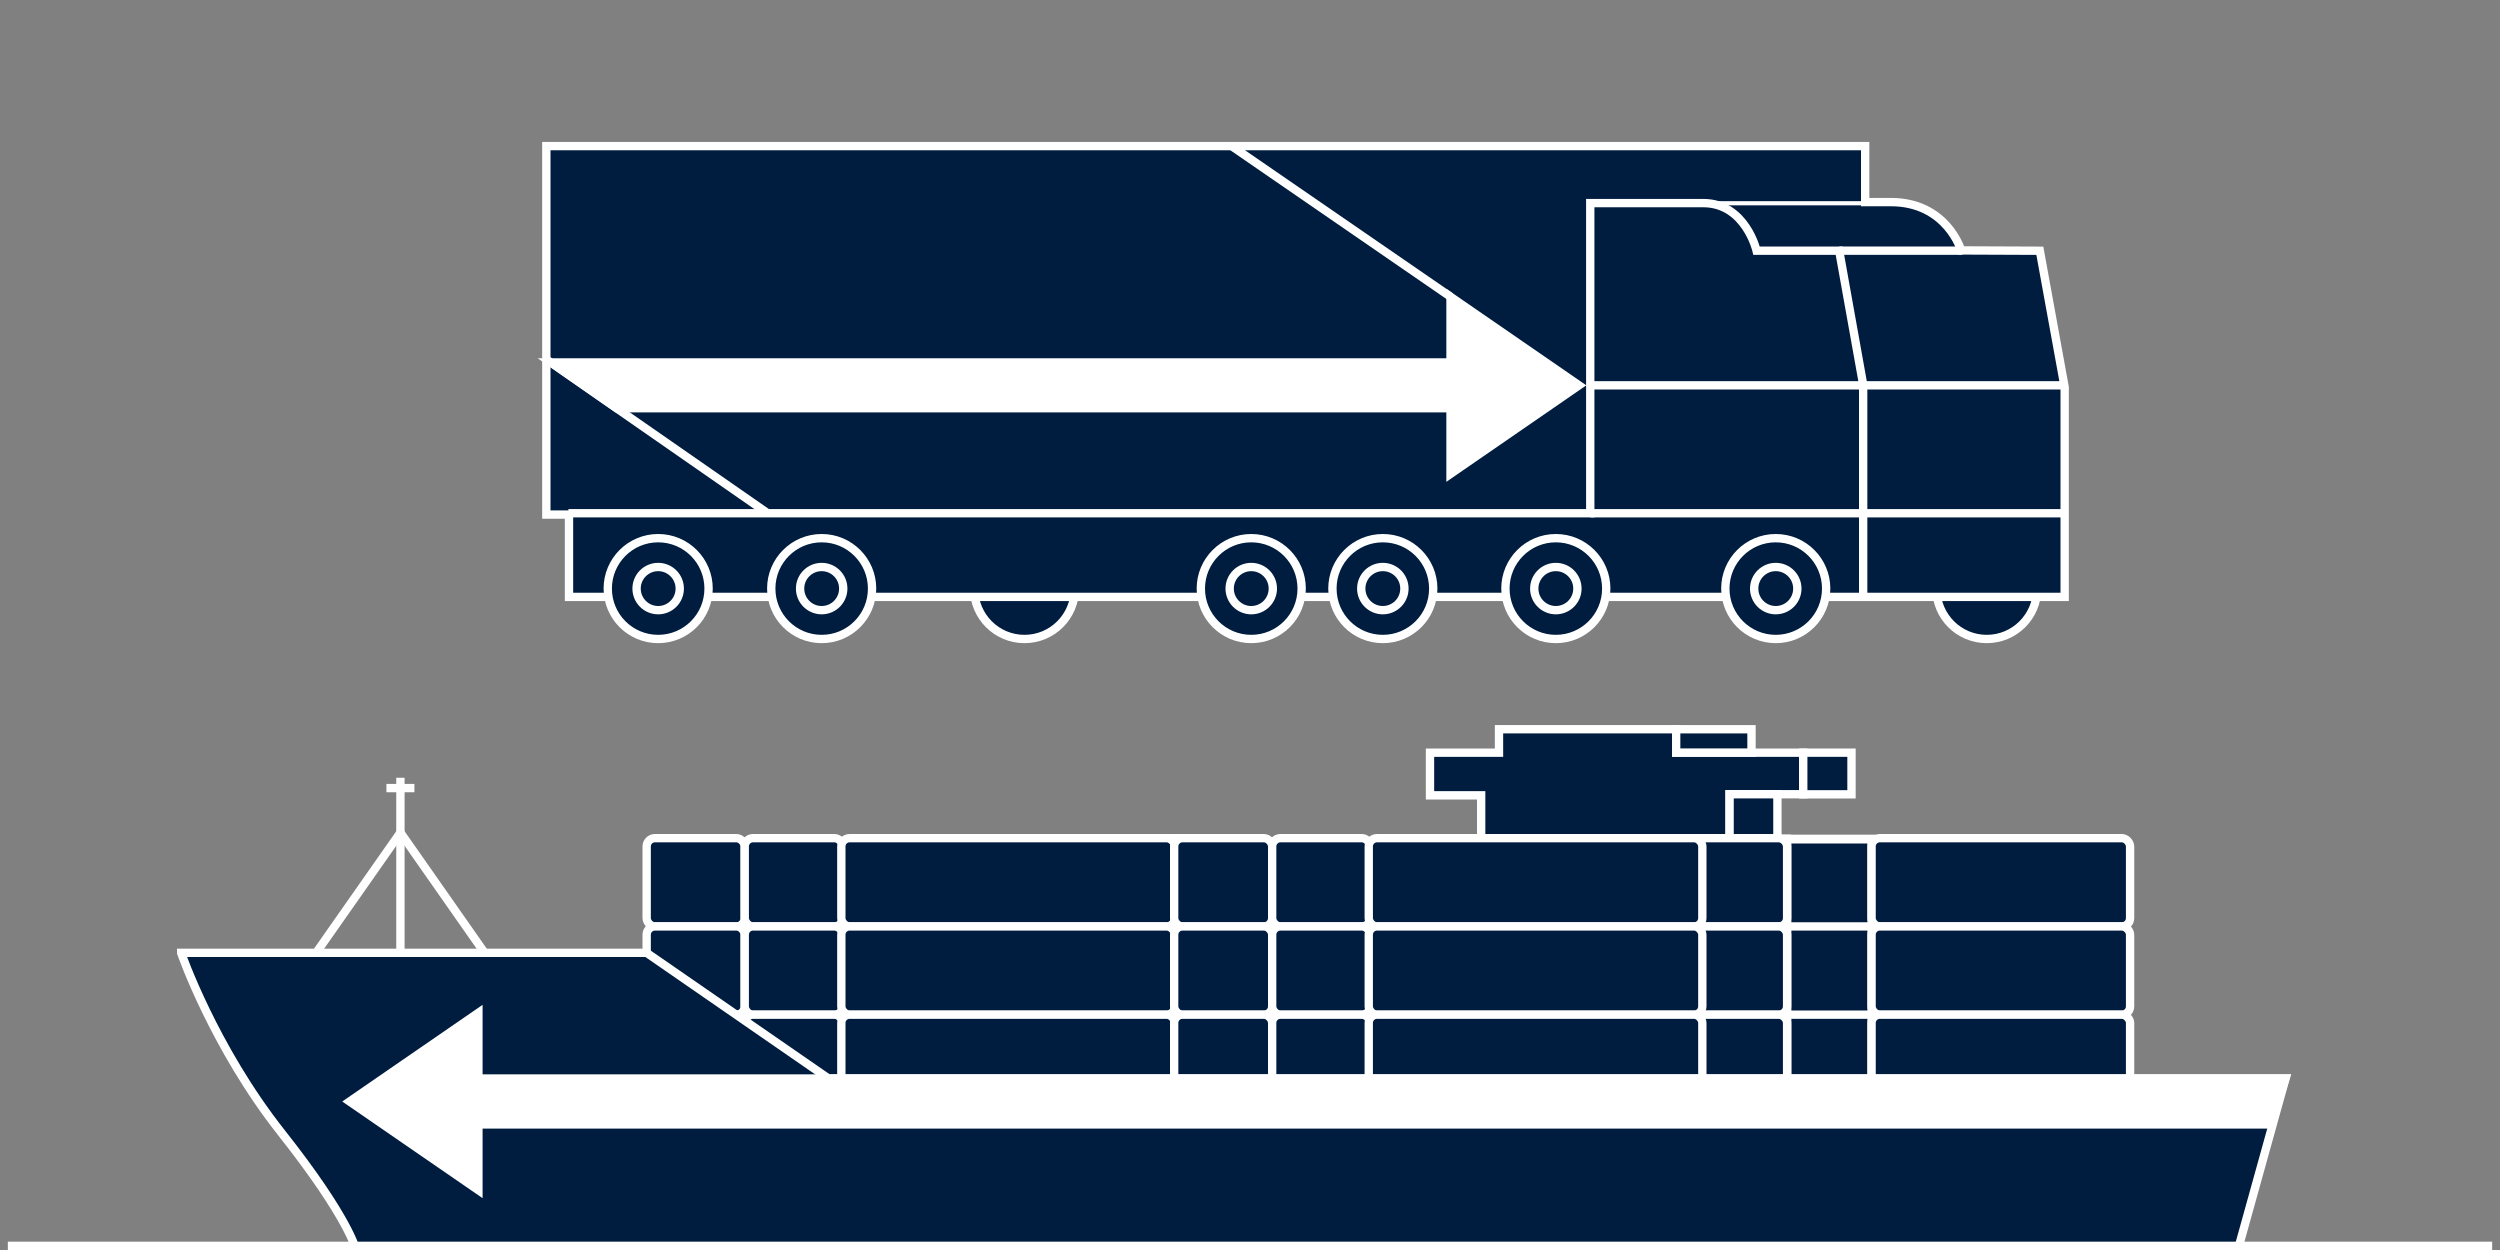 <svg xmlns="http://www.w3.org/2000/svg" id="Layer_1" viewBox="0 0 300 150"><rect x="0" y="0" width="300" height="150" fill="#808080" stroke="none"/><circle cx="122.94" cy="70.63" r="6.05" fill="#001d3f"></circle><circle cx="122.94" cy="70.63" r="6.05" fill="none" stroke="#fff" stroke-miterlimit="10"></circle><circle cx="122.94" cy="70.63" r=".67" fill="none" stroke="#fff" stroke-miterlimit="10"></circle><circle cx="238.41" cy="70.63" r="6.05" fill="#001d3f"></circle><circle cx="238.41" cy="70.63" r="6.05" fill="none" stroke="#fff" stroke-miterlimit="10"></circle><circle cx="238.41" cy="70.63" r=".67" fill="none" stroke="#fff" stroke-miterlimit="10"></circle><path d="M65.56,18.32v43.43s2.72,0,2.72,0v9.88s179.48,0,179.48,0v-25.17s-2.98-16.37-2.98-16.37l-9.44-.04s-1.7-5.8-8.44-5.8h-3.08v-6.72s-158.26,0-158.26,0v.78s0,0,0,0Z" fill="#001d3f" stroke="#fff" stroke-miterlimit="10"></path><circle cx="78.98" cy="70.63" r="6.05" fill="#001d3f" stroke="#fff" stroke-miterlimit="10"></circle><circle cx="98.6" cy="70.63" r="6.05" fill="#001d3f" stroke="#fff" stroke-miterlimit="10"></circle><circle cx="150.15" cy="70.63" r="6.05" fill="#001d3f" stroke="#fff" stroke-miterlimit="10"></circle><circle cx="165.94" cy="70.63" r="6.05" fill="#001d3f" stroke="#fff" stroke-miterlimit="10"></circle><circle cx="213.09" cy="70.63" r="6.05" fill="#001d3f" stroke="#fff" stroke-miterlimit="10"></circle><circle cx="213.09" cy="70.63" r="2.59" fill="#001d3f" stroke="#fff" stroke-miterlimit="10"></circle><circle cx="186.7" cy="70.63" r="6.05" fill="#001d3f" stroke="#fff" stroke-miterlimit="10"></circle><path d="M223.58,71.63v-25.48s-2.88-16.07-2.88-16.07h-9.91s-1.34-5.71-6.4-5.71h-13.56s0,37.22,0,37.22h-122.62" fill="none" stroke="#fff" stroke-miterlimit="10"></path><line x1="190.84" y1="61.59" x2="247.77" y2="61.59" fill="none" stroke="#fff" stroke-miterlimit="10"></line><line x1="190.84" y1="46.24" x2="247.77" y2="46.24" fill="none" stroke="#fff" stroke-miterlimit="10"></line><line x1="220.71" y1="30.08" x2="235.46" y2="30.08" fill="none" stroke="#fff" stroke-miterlimit="10"></line><line x1="204.91" y1="24.39" x2="223.86" y2="24.39" fill="none" stroke="#fff" stroke-miterlimit="10" stroke-width=".5"></line><line x1="65.56" y1="43.13" x2="92.12" y2="61.59" fill="none" stroke="#fff" stroke-miterlimit="10"></line><line x1="147.81" y1="17.54" x2="174.06" y2="35.61" fill="none" stroke="#fff" stroke-miterlimit="10"></line><polygon points="66.11 43.49 174.06 43.49 174.06 35.61 189.48 46.24 174.06 56.87 174.06 48.99 74.01 48.99 66.11 43.49" fill="#fff" stroke="#fff" stroke-miterlimit="10"></polygon><circle cx="186.7" cy="70.63" r="2.59" fill="#001d3f" stroke="#fff" stroke-miterlimit="10"></circle><circle cx="165.94" cy="70.63" r="2.59" fill="#001d3f" stroke="#fff" stroke-miterlimit="10"></circle><circle cx="150.15" cy="70.63" r="2.59" fill="#001d3f" stroke="#fff" stroke-miterlimit="10"></circle><circle cx="98.6" cy="70.63" r="2.59" fill="#001d3f" stroke="#fff" stroke-miterlimit="10"></circle><circle cx="78.98" cy="70.63" r="2.59" fill="#001d3f" stroke="#fff" stroke-miterlimit="10"></circle><rect x="77.6" y="100.58" width="11.76" height="10.59" rx=".99" ry=".99" fill="#001d3f" stroke="#fff" stroke-miterlimit="10"></rect><rect x="77.6" y="111.17" width="11.76" height="10.59" rx=".99" ry=".99" fill="#001d3f" stroke="#fff" stroke-miterlimit="10"></rect><rect x="77.6" y="121.76" width="11.76" height="10.59" rx=".99" ry=".99" fill="#001d3f" stroke="#fff" stroke-miterlimit="10"></rect><rect x="65.84" y="121.76" width="11.76" height="10.59" rx=".99" ry=".99" fill="#001d3f" stroke="#fff" stroke-miterlimit="10"></rect><rect x="89.37" y="100.58" width="11.76" height="10.59" rx=".99" ry=".99" fill="#001d3f" stroke="#fff" stroke-miterlimit="10"></rect><rect x="89.37" y="111.17" width="11.76" height="10.59" rx=".99" ry=".99" fill="#001d3f" stroke="#fff" stroke-miterlimit="10"></rect><rect x="89.37" y="121.76" width="11.76" height="10.59" rx=".99" ry=".99" fill="#001d3f" stroke="#fff" stroke-miterlimit="10"></rect><rect x="139.4" y="100.58" width="11.76" height="10.59" rx=".99" ry=".99" fill="#001d3f" stroke="#fff" stroke-miterlimit="10"></rect><rect x="139.4" y="111.17" width="11.76" height="10.59" rx=".99" ry=".99" fill="#001d3f" stroke="#fff" stroke-miterlimit="10"></rect><rect x="139.4" y="121.76" width="11.76" height="10.59" rx=".99" ry=".99" fill="#001d3f" stroke="#fff" stroke-miterlimit="10"></rect><rect x="100.96" y="100.58" width="40.03" height="10.59" rx=".99" ry=".99" fill="#001d3f" stroke="#fff" stroke-miterlimit="10"></rect><rect x="100.96" y="111.17" width="40.03" height="10.59" rx=".99" ry=".99" fill="#001d3f" stroke="#fff" stroke-miterlimit="10"></rect><rect x="100.96" y="121.76" width="40.03" height="10.59" rx=".99" ry=".99" fill="#001d3f" stroke="#fff" stroke-miterlimit="10"></rect><rect x="214.46" y="100.66" width="10.13" height="38.1" fill="#001d3f" stroke="#fff" stroke-miterlimit="10"></rect><line x1="214.67" y1="100.72" x2="224.59" y2="100.72" fill="none" stroke="#fff" stroke-miterlimit="10"></line><line x1="214.67" y1="111.17" x2="224.59" y2="111.17" fill="none" stroke="#fff" stroke-miterlimit="10"></line><line x1="214.67" y1="121.76" x2="224.59" y2="121.76" fill="none" stroke="#fff" stroke-miterlimit="10"></line><polygon points="171.6 90.32 171.6 95.44 177.74 95.44 177.74 104.56 177.69 112.9 198.09 136.48 210.41 137.01 214.43 134.69 214.43 100.65 207.55 100.65 207.55 95.31 216.39 95.31 216.39 90.32 201.14 90.32 201.14 87.51 179.88 87.51 179.88 90.32 171.6 90.32" fill="#001d3f" stroke="#fff" stroke-miterlimit="10"></polygon><rect x="224.59" y="100.58" width="31.02" height="10.59" rx=".99" ry=".99" fill="#001d3f" stroke="#fff" stroke-miterlimit="10"></rect><rect x="224.59" y="111.17" width="31.02" height="10.59" rx=".99" ry=".99" fill="#001d3f" stroke="#fff" stroke-miterlimit="10"></rect><rect x="224.59" y="121.76" width="31.02" height="10.59" rx=".99" ry=".99" fill="#001d3f" stroke="#fff" stroke-miterlimit="10"></rect><rect x="201.14" y="87.51" width="9.04" height="2.8" fill="#001d3f" stroke="#fff" stroke-miterlimit="10"></rect><rect x="216.39" y="90.32" width="5.79" height="5" fill="#001d3f" stroke="#fff" stroke-miterlimit="10"></rect><rect x="207.55" y="95.31" width="5.74" height="5.34" fill="#001d3f" stroke="#fff" stroke-miterlimit="10"></rect><rect x="140.9" y="100.58" width="11.76" height="10.59" rx=".99" ry=".99" fill="#001d3f" stroke="#fff" stroke-miterlimit="10"></rect><rect x="140.9" y="111.17" width="11.76" height="10.59" rx=".99" ry=".99" fill="#001d3f" stroke="#fff" stroke-miterlimit="10"></rect><rect x="140.9" y="121.76" width="11.76" height="10.59" rx=".99" ry=".99" fill="#001d3f" stroke="#fff" stroke-miterlimit="10"></rect><rect x="152.66" y="100.58" width="11.76" height="10.59" rx=".99" ry=".99" fill="#001d3f" stroke="#fff" stroke-miterlimit="10"></rect><rect x="152.66" y="111.17" width="11.76" height="10.59" rx=".99" ry=".99" fill="#001d3f" stroke="#fff" stroke-miterlimit="10"></rect><rect x="152.66" y="121.76" width="11.76" height="10.59" rx=".99" ry=".99" fill="#001d3f" stroke="#fff" stroke-miterlimit="10"></rect><rect x="202.69" y="100.58" width="11.76" height="10.59" rx=".99" ry=".99" fill="#001d3f" stroke="#fff" stroke-miterlimit="10"></rect><rect x="202.69" y="111.17" width="11.76" height="10.59" rx=".99" ry=".99" fill="#001d3f" stroke="#fff" stroke-miterlimit="10"></rect><rect x="202.69" y="121.76" width="11.76" height="10.59" rx=".99" ry=".99" fill="#001d3f" stroke="#fff" stroke-miterlimit="10"></rect><rect x="164.25" y="100.58" width="40.03" height="10.59" rx=".99" ry=".99" fill="#001d3f" stroke="#fff" stroke-miterlimit="10"></rect><rect x="164.25" y="111.17" width="40.03" height="10.59" rx=".99" ry=".99" fill="#001d3f" stroke="#fff" stroke-miterlimit="10"></rect><rect x="164.25" y="121.76" width="40.03" height="10.59" rx=".99" ry=".99" fill="#001d3f" stroke="#fff" stroke-miterlimit="10"></rect><path d="M21.74,114.35s3.88,11.26,12.05,21.6,8.93,14.04,8.93,14.04h225.82s5.72-20.58,5.72-20.58H99.4s-21.8-15.07-21.8-15.07H21.74Z" fill="#001d3f" stroke="#fff" stroke-miterlimit="10"></path><line x1="48.05" y1="99.91" x2="37.93" y2="114.35" fill="none" stroke="#fff" stroke-miterlimit="10"></line><line x1="48.05" y1="99.91" x2="58.16" y2="114.35" fill="none" stroke="#fff" stroke-miterlimit="10"></line><line x1="48.05" y1="114.35" x2="48.05" y2="93.33" fill="none" stroke="#fff" stroke-miterlimit="10"></line><line x1="46.37" y1="94.57" x2="49.73" y2="94.57" fill="none" stroke="#fff" stroke-miterlimit="10"></line><line x1=".94" y1="150" x2="299.06" y2="150" fill="#001d3f" stroke="#fff" stroke-miterlimit="10" stroke-width="2"></line><polygon points="272.53 134.93 57.41 134.93 57.41 142.83 41.95 132.18 57.41 121.53 57.41 129.42 274.26 129.42 272.53 134.93" fill="#fff" stroke="#fff" stroke-miterlimit="10"></polygon></svg>